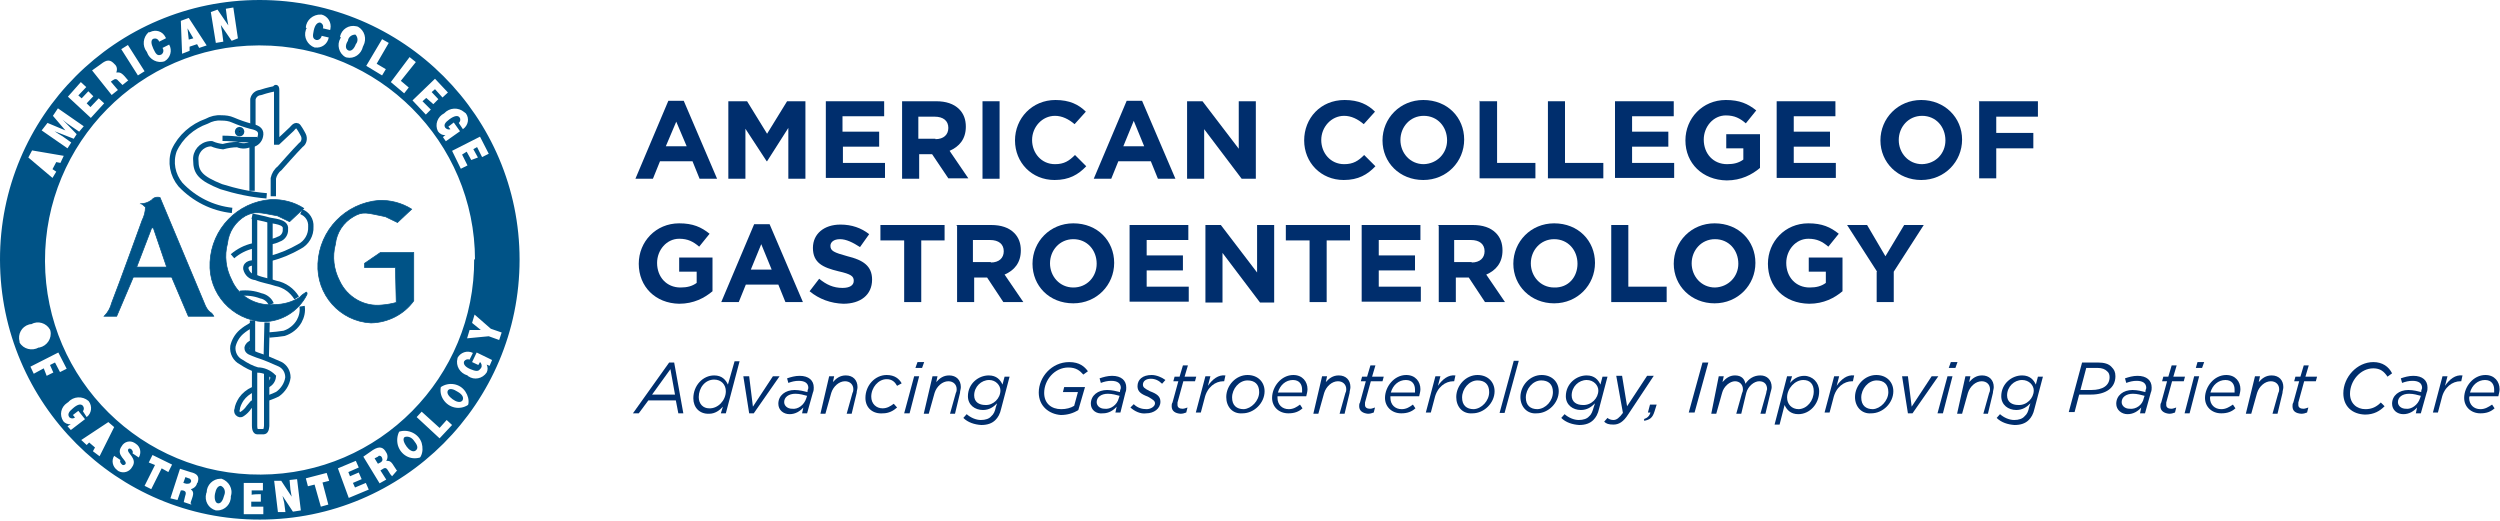<svg width="600" height="125" viewBox="0 0 600 125" fill="none" xmlns="http://www.w3.org/2000/svg">
<path d="M160.4 24.2H164.1L172.1 42.9H167.9L166.2 38.7H158.4L156.7 42.9H152.5L160.4 24.2ZM164.8 35.1L162.3 29.2L159.8 35.1H164.8Z" fill="#002E6D"/>
<path d="M174.901 24.3H179.301L184.101 32.1L188.901 24.3H193.301V42.9H189.201V30.7L184.101 38.7H184.001L178.901 30.9V42.9H174.801V24.3H174.901Z" fill="#002E6D"/>
<path d="M198.199 24.3H212.199V27.9H202.199V31.6H210.999V35.2H202.299V39.1H212.399V42.7H198.199V24.3Z" fill="#002E6D"/>
<path d="M216.301 24.3H224.701C227.001 24.3 228.901 24.9 230.201 26.2C231.301 27.3 231.801 28.7 231.801 30.4C231.801 33.4 230.201 35.2 227.901 36.2L232.401 42.8H227.601L223.701 37H220.601V42.9H216.501V24.3H216.301ZM224.501 33.4C226.501 33.4 227.601 32.3 227.601 30.7C227.601 29 226.401 28 224.301 28H220.401V33.3H224.501V33.4Z" fill="#002E6D"/>
<path d="M235.801 24.3H239.901V42.9H235.801V24.3Z" fill="#002E6D"/>
<path d="M243.6 33.7C243.6 28.4 247.7 24 253.3 24C256.7 24 258.9 25.1 260.6 26.8L257.9 29.8C256.5 28.6 254.9 27.8 253.2 27.8C250.1 27.8 247.7 30.5 247.7 33.6C247.7 36.7 249.9 39.4 253.2 39.4C255.4 39.4 256.6 38.6 258 37.2L260.7 39.9C258.8 41.9 256.6 43.2 253.1 43.2C247.6 43.2 243.6 39 243.6 33.7Z" fill="#002E6D"/>
<path d="M270.4 24.2H274.1L282.1 42.9H277.9L276.2 38.7H268.4L266.7 42.9H262.5L270.4 24.2ZM274.6 35.1L272.1 29L269.6 35.1H274.6Z" fill="#002E6D"/>
<path d="M284.9 24.3H288.6L297.3 35.7V24.3H301.4V42.9H298L289 31V42.9H284.9V24.3Z" fill="#002E6D"/>
<path d="M313 33.7C313 28.4 316.9 24 322.7 24C326.1 24 328.3 25.1 330 26.8L327.3 29.8C325.9 28.6 324.3 27.8 322.6 27.8C319.5 27.8 317.1 30.5 317.1 33.6C317.1 36.7 319.3 39.4 322.6 39.4C324.8 39.4 326 38.6 327.4 37.2L330.1 39.9C328.2 41.9 326 43.2 322.5 43.2C317 43.2 313 39 313 33.7Z" fill="#002E6D"/>
<path d="M331.801 33.7C331.801 28.4 336.001 24 341.601 24C347.401 24 351.401 28.2 351.401 33.5C351.401 38.8 347.201 43.2 341.601 43.2C335.901 43.2 331.801 39 331.801 33.7ZM347.301 33.7C347.301 30.4 345.001 27.8 341.701 27.8C338.401 27.8 336.101 30.5 336.101 33.6C336.101 36.7 338.401 39.4 341.701 39.4C344.901 39.3 347.301 36.8 347.301 33.7Z" fill="#002E6D"/>
<path d="M355.2 24.3H359.3V39.1H368.5V42.8H355.1V24.2H355.2V24.3Z" fill="#002E6D"/>
<path d="M371.5 24.3H375.6V39.1H384.8V42.8H371.5V24.3Z" fill="#002E6D"/>
<path d="M387.7 24.3H401.7V27.9H391.7V31.6H400.4V35.2H391.7V39.1H401.8V42.7H387.6V24.3H387.7Z" fill="#002E6D"/>
<path d="M404.5 33.7C404.5 28.4 408.6 24 414.2 24C417.5 24 419.5 24.9 421.5 26.5L419 29.6C417.6 28.4 416.3 27.7 414.2 27.7C411.2 27.7 408.9 30.4 408.9 33.5C408.9 36.9 411.2 39.4 414.5 39.4C416.1 39.4 417.3 39.1 418.4 38.3V35.6H414.3V32.2H422.4V40.3C420.5 41.9 417.9 43.3 414.4 43.3C408.6 43.2 404.5 39.2 404.5 33.7Z" fill="#002E6D"/>
<path d="M426.5 24.3H440.5V27.9H430.5V31.6H439.2V35.2H430.5V39.1H440.6V42.7H426.4V24.3H426.5Z" fill="#002E6D"/>
<path d="M451.301 33.7C451.301 28.4 455.501 24 461.101 24C466.701 24 470.901 28.2 470.901 33.5C470.901 38.8 466.701 43.2 461.101 43.2C455.501 43.2 451.301 39 451.301 33.7ZM466.901 33.7C466.901 30.4 464.601 27.8 461.301 27.8C458.001 27.8 455.701 30.5 455.701 33.6C455.701 36.7 458.001 39.4 461.301 39.4C464.601 39.3 466.901 36.8 466.901 33.7Z" fill="#002E6D"/>
<path d="M474.9 24.3H489.1V28H479.1V31.9H488V35.6H479.1V42.8H475V24.2H474.9V24.3Z" fill="#002E6D"/>
<path d="M153.301 63.3C153.301 58 157.401 53.6 163.001 53.6C166.301 53.6 168.301 54.5 170.301 56.1L167.801 59.2C166.401 58 165.101 57.3 163.001 57.3C160.001 57.3 157.701 60 157.701 63.1C157.701 66.5 160.001 69 163.301 69C164.901 69 166.101 68.7 167.201 67.9V65.2H163.001V61.8H171.001V69.9C169.101 71.5 166.501 72.9 163.001 72.9C157.301 72.8 153.301 68.8 153.301 63.3Z" fill="#002E6D"/>
<path d="M181 53.8H184.7L192.7 72.5H188.5L186.8 68.3H179L177.3 72.5H173.1L181 53.8ZM185.2 64.7L182.7 58.6L180.2 64.7H185.2Z" fill="#002E6D"/>
<path d="M194.301 69.9L196.601 66.9C198.301 68.3 200.001 69.1 202.201 69.1C203.901 69.1 204.901 68.5 204.901 67.4C204.901 66.3 204.301 65.8 201.201 65.1C197.501 64.2 195.101 63.1 195.101 59.5C195.101 56.1 197.801 53.9 201.701 53.9C204.401 53.9 206.701 54.7 208.601 56.2L206.401 59.3C204.701 58.2 203.101 57.4 201.601 57.4C200.001 57.4 199.301 58.2 199.301 59C199.301 60.2 200.101 60.6 203.401 61.5C207.101 62.4 209.301 63.8 209.301 67.1C209.301 70.8 206.501 72.9 202.401 72.9C199.401 72.8 196.601 71.8 194.301 69.9Z" fill="#002E6D"/>
<path d="M216.901 57.7H211.301V54H226.701V57.7H221.101V72.5H217.001V57.7H216.901Z" fill="#002E6D"/>
<path d="M229.5 54H237.9C240.2 54 242.1 54.6 243.4 55.9C244.5 57 245 58.4 245 60.1C245 63.1 243.4 64.9 241.1 65.9L245.6 72.5H240.8L236.9 66.6H233.8V72.5H229.7V54.1H229.5V54ZM237.8 63C239.8 63 240.9 61.9 240.9 60.3C240.9 58.6 239.7 57.6 237.6 57.6H233.5V62.9H237.8V63Z" fill="#002E6D"/>
<path d="M247.801 63.3C247.801 58 252.001 53.6 257.601 53.6C263.401 53.6 267.401 57.8 267.401 63.1C267.401 68.4 263.201 72.8 257.601 72.8C251.801 72.8 247.801 68.6 247.801 63.3ZM263.201 63.3C263.201 60 260.901 57.4 257.601 57.4C254.301 57.4 252.001 60.1 252.001 63.2C252.001 66.3 254.301 69 257.601 69C260.901 69 263.201 66.4 263.201 63.3Z" fill="#002E6D"/>
<path d="M271.2 54H285.2V57.6H275.2V61.3H283.9V64.9H275.2V68.8H285.3V72.4H271.1V54H271.2Z" fill="#002E6D"/>
<path d="M289.301 54H293.001L301.701 65.4V54H305.801V72.6H302.401L293.401 60.7V72.6H289.301V54Z" fill="#002E6D"/>
<path d="M314.2 57.7H308.6V54H324V57.7H318.4V72.5H314.3V57.7H314.2Z" fill="#002E6D"/>
<path d="M326.901 54H340.901V57.6H330.901V61.3H339.601V64.9H330.901V68.8H341.001V72.4H326.801V54H326.901Z" fill="#002E6D"/>
<path d="M345.1 54H353.5C355.8 54 357.7 54.6 359 55.9C360.1 57 360.6 58.4 360.6 60.1C360.6 63.1 359 64.9 356.7 65.9L361.2 72.5H356.4L352.5 66.6H349.4V72.5H345.3V54.1H345.1V54ZM353.2 63C355.2 63 356.3 61.9 356.3 60.3C356.3 58.6 355.1 57.6 353 57.6H349V62.9H353.2V63Z" fill="#002E6D"/>
<path d="M363.199 63.3C363.199 58 367.399 53.6 372.999 53.6C378.799 53.6 382.799 57.8 382.799 63.1C382.799 68.4 378.599 72.8 372.999 72.8C367.399 72.8 363.199 68.6 363.199 63.3ZM378.599 63.3C378.599 60 376.299 57.4 372.999 57.4C369.699 57.4 367.399 60.1 367.399 63.2C367.399 66.3 369.699 69 372.999 69C376.499 69.1 378.599 66.4 378.599 63.3Z" fill="#002E6D"/>
<path d="M386.699 54H390.799V68.8H399.999V72.5H386.699V54Z" fill="#002E6D"/>
<path d="M401.699 63.3C401.699 58 405.899 53.6 411.499 53.6C417.299 53.6 421.299 57.8 421.299 63.1C421.299 68.4 417.099 72.8 411.499 72.8C405.899 72.8 401.699 68.6 401.699 63.3ZM417.199 63.3C417.199 60 414.899 57.4 411.599 57.4C408.299 57.4 405.999 60.1 405.999 63.2C405.999 66.3 408.299 69 411.599 69C414.799 68.9 417.199 66.4 417.199 63.3Z" fill="#002E6D"/>
<path d="M424.301 63.3C424.301 58 428.401 53.6 434.001 53.6C437.301 53.6 439.301 54.5 441.301 56.1L438.801 59.2C437.401 58 436.101 57.3 434.001 57.3C431.001 57.3 428.701 60 428.701 63.1C428.701 66.5 431.001 69 434.301 69C435.901 69 437.101 68.7 438.201 67.9V65.2H434.101V61.8H442.201V69.9C440.301 71.5 437.701 72.9 434.201 72.9C428.201 72.8 424.301 68.8 424.301 63.3Z" fill="#002E6D"/>
<path d="M450.501 65.2L443.301 54H448.101L452.501 61.5L457.001 54H461.701L454.501 65.2V72.5H450.401V65.2H450.501Z" fill="#002E6D"/>
<path d="M160.6 87H161.8L164 99.2H162.8L162.2 96.1H155.6L153.3 99.2H151.9L160.6 87ZM162 94.7L160.9 88.6L156.5 94.7H162Z" fill="#002E6D"/>
<path d="M166.4 95.6C166.4 92.5 168.7 90.1 171.4 90.1C173.3 90.1 174.2 91.2 174.7 92.3L176.3 86.7H177.5L174.2 99.2H173L173.5 97.6C172.7 98.5 171.6 99.3 170.2 99.3C167.9 99.4 166.4 97.8 166.4 95.6ZM174.2 93.9C174.2 92.3 173.1 91.1 171.4 91.1C169.2 91.1 167.7 93.1 167.7 95.3C167.7 97 168.8 98 170.2 98C172.3 98.1 174.2 96.1 174.2 93.9Z" fill="#002E6D"/>
<path d="M178.4 90.3H179.8L180.7 97.6L185.5 90.3H187.1L180.9 99.2H179.8L178.4 90.3Z" fill="#002E6D"/>
<path d="M186.801 96.9C186.801 94.9 188.501 93.6 190.701 93.6C191.901 93.6 193.001 93.9 193.801 94.1V93.9C193.801 93.6 194.001 93.3 194.001 93.1C194.001 92 193.201 91.4 191.701 91.4C190.801 91.4 190.001 91.6 189.201 91.9L188.901 90.8C189.801 90.5 190.801 90.2 191.901 90.2C194.101 90.2 195.301 91.3 195.301 93C195.301 93.3 195.301 93.8 195.101 94.2L193.701 99.2H192.501L192.801 97.8C192.001 98.7 190.901 99.4 189.501 99.4C188.001 99.4 186.801 98.4 186.801 96.9ZM193.501 95.6L193.701 95C192.901 94.8 192.001 94.5 190.901 94.5C189.301 94.5 188.201 95.3 188.201 96.5C188.201 97.4 189.001 98.1 190.101 98.1C191.501 98.3 193.001 97.2 193.501 95.6Z" fill="#002E6D"/>
<path d="M199 90.3H200.2L199.9 91.7C200.7 90.8 201.6 90.1 203 90.1C204.7 90.1 205.8 91.2 205.8 92.9C205.8 93.4 205.6 93.8 205.6 94.3L204.4 99.3H203.2L204.6 94.3C204.8 94 204.8 93.5 204.8 93.4C204.8 92.3 204 91.5 202.8 91.5C201.4 91.5 200 92.7 199.5 94.3L198.1 99.3H196.9L199 90.3Z" fill="#002E6D"/>
<path d="M207.701 95.5C207.701 92.5 210.001 90 212.801 90C214.701 90 215.801 90.9 216.401 92L215.301 92.6C214.801 91.7 214.101 91 212.801 91C210.801 91 209.101 93 209.101 95.2C209.101 96.9 210.301 98 211.801 98C212.901 98 213.701 97.5 214.501 96.9L215.301 97.8C214.401 98.6 213.301 99.2 211.901 99.2C209.601 99.4 207.701 98 207.701 95.5Z" fill="#002E6D"/>
<path d="M219.4 90.3H220.6L218.3 99.2H217L219.4 90.3ZM220.2 86.9H221.8L221.3 88.3H219.7L220.2 86.9Z" fill="#002E6D"/>
<path d="M223.801 90.3H225.001L224.701 91.7C225.501 90.8 226.401 90.1 227.801 90.1C229.501 90.1 230.601 91.2 230.601 92.9C230.601 93.4 230.401 93.8 230.401 94.3L229.201 99.3H228.001L229.401 94.3C229.601 94 229.601 93.5 229.601 93.4C229.601 92.3 228.801 91.5 227.601 91.5C226.201 91.5 224.801 92.7 224.301 94.3L222.901 99.3H221.701L223.801 90.3Z" fill="#002E6D"/>
<path d="M231.201 100.3L232.001 99.4C232.901 100.2 234.201 100.8 235.401 100.8C236.501 100.8 237.401 100.5 237.901 99.9C238.501 99.4 238.801 98.7 239.001 97.7L239.301 96.8C238.401 97.7 237.401 98.4 235.901 98.4C234.001 98.4 232.301 97.2 232.301 95.1C232.301 92.1 234.801 90.1 237.301 90.1C239.201 90.1 240.101 91.2 240.601 92.3L241.101 90.4H242.301L240.301 98C240.001 99.4 239.501 100.2 238.901 100.8C238.101 101.6 237.001 102 235.501 102C233.901 101.9 232.301 101.4 231.201 100.3ZM240.101 93.7C240.101 92.5 239.001 91.2 237.401 91.2C235.501 91.2 233.801 92.8 233.801 94.9C233.801 96.5 235.001 97.2 236.501 97.2C238.401 97.3 240.101 95.6 240.101 93.7Z" fill="#002E6D"/>
<path d="M249.301 94.2C249.301 90.5 252.401 86.9 256.601 86.9C259.101 86.9 260.301 88 261.101 89.1L260.001 89.9C259.201 89 258.301 88.2 256.401 88.2C253.101 88.2 250.601 91.2 250.601 94.3C250.601 96.8 252.301 98.2 254.701 98.2C255.901 98.2 257.001 97.9 257.801 97.4L258.701 94.1H255.101L255.401 92.9H260.401L258.801 98.4C257.601 99.2 256.101 99.6 254.601 99.6C251.801 99.4 249.301 97.5 249.301 94.2Z" fill="#002E6D"/>
<path d="M261.801 96.9C261.801 94.9 263.501 93.6 265.701 93.6C266.901 93.6 268.001 93.9 268.801 94.1V93.9C268.801 93.6 269.001 93.3 269.001 93.1C269.001 92 268.201 91.4 266.701 91.4C265.801 91.4 265.001 91.6 264.201 91.9L263.901 90.8C264.801 90.5 265.801 90.2 266.901 90.2C269.101 90.2 270.301 91.3 270.301 93C270.301 93.3 270.301 93.8 270.101 94.2L268.901 99H267.701L268.001 97.6C267.201 98.5 266.101 99.2 264.701 99.2C263.101 99.4 261.801 98.4 261.801 96.9ZM268.501 95.6L268.701 95C267.901 94.8 267.001 94.5 265.901 94.5C264.301 94.5 263.201 95.3 263.201 96.5C263.201 97.4 264.001 98.1 265.101 98.1C266.501 98.3 268.101 97.2 268.501 95.6Z" fill="#002E6D"/>
<path d="M271.301 97.8L272.101 97C273.001 97.9 274.101 98.2 275.201 98.2C276.101 98.2 277.201 97.6 277.201 96.8C277.201 96.2 276.701 95.9 275.501 95.2C273.901 94.6 273.001 94 273.001 92.7C273.001 91.1 274.201 90 276.401 90C277.601 90 278.901 90.6 279.701 91.2L278.901 92.1C278.101 91.3 277.201 90.9 276.201 90.9C275.001 90.9 274.301 91.5 274.301 92.3C274.301 92.9 274.601 93.2 276.001 93.9C277.601 94.5 278.501 95.1 278.501 96.4C278.501 98.1 276.901 99.2 275.101 99.2C273.701 99.4 272.301 98.7 271.301 97.8Z" fill="#002E6D"/>
<path d="M281.201 97.5C281.201 97.2 281.201 96.9 281.401 96.6L282.801 91.5H281.601L281.901 90.4H283.101L283.901 87.7H285.101L284.301 90.4H287.101L286.801 91.5H284.001L282.601 96.6C282.601 96.8 282.601 97.1 282.601 97.2C282.601 97.8 283.101 98.1 283.801 98.1C284.301 98.1 284.601 97.9 285.001 97.8L284.701 99C284.201 99.2 283.801 99.3 283.301 99.3C282.101 99.2 281.201 98.7 281.201 97.5Z" fill="#002E6D"/>
<path d="M289.3 90.3H290.5L289.9 92.6C291 91 292.4 89.9 294.1 90.1L293.8 91.5H293.6C291.7 91.5 289.7 92.9 289.1 95.6L288.2 99H287L289.3 90.3Z" fill="#002E6D"/>
<path d="M294.301 95.3C294.301 92.5 296.601 90 299.401 90C301.901 90 303.501 91.7 303.501 93.9C303.501 96.7 301.001 99.2 298.201 99.2C295.801 99.4 294.301 97.6 294.301 95.3ZM302.201 94.1C302.201 92.2 301.101 91.3 299.401 91.3C297.401 91.3 295.701 93.3 295.701 95.4C295.701 97.3 296.801 98.2 298.501 98.2C300.301 98.1 302.201 96.2 302.201 94.1Z" fill="#002E6D"/>
<path d="M306.601 95.5C306.601 97.1 307.701 98.2 309.301 98.2C310.401 98.2 311.201 97.7 312.001 97.1L312.601 98C311.701 98.8 310.701 99.2 309.201 99.2C306.901 99.2 305.301 97.6 305.301 95.5C305.301 92.8 307.501 90 310.401 90C312.601 90 313.801 91.6 313.801 93.4C313.801 94 313.601 94.6 313.501 95.1H306.601C306.601 95.3 306.601 95.5 306.601 95.5ZM312.501 94.1C312.501 93.9 312.501 93.8 312.501 93.5C312.501 92.3 311.901 91.2 310.301 91.2C308.601 91.2 307.201 92.4 306.701 94.2H312.501V94.1Z" fill="#002E6D"/>
<path d="M317.301 90.3H318.501L318.201 91.7C319.001 90.8 319.901 90.1 321.301 90.1C323.001 90.1 324.101 91.2 324.101 92.9C324.101 93.4 323.901 93.8 323.901 94.3L322.701 99.3H321.501L322.901 94.3C323.101 94 323.101 93.5 323.101 93.4C323.101 92.3 322.301 91.5 321.101 91.5C319.701 91.5 318.301 92.7 317.801 94.3L316.401 99.3H315.201L317.301 90.3Z" fill="#002E6D"/>
<path d="M326.201 97.5C326.201 97.2 326.201 96.9 326.401 96.6L327.801 91.5H326.601L326.901 90.4H328.101L328.901 87.7H330.101L329.301 90.4H332.101L331.801 91.5H329.001L327.601 96.6C327.601 96.8 327.601 97.1 327.601 97.2C327.601 97.8 328.101 98.1 328.801 98.1C329.301 98.1 329.601 97.9 330.001 97.8L329.701 99C329.201 99.2 328.801 99.3 328.301 99.3C327.201 99.2 326.201 98.7 326.201 97.5Z" fill="#002E6D"/>
<path d="M333.7 95.5C333.7 97.1 334.8 98.2 336.4 98.2C337.5 98.2 338.3 97.7 339.1 97.1L339.7 98C338.8 98.8 337.8 99.2 336.3 99.2C334 99.2 332.4 97.6 332.4 95.5C332.4 92.8 334.6 90 337.5 90C339.7 90 340.9 91.6 340.9 93.4C340.9 94 340.7 94.6 340.6 95.1H333.7C333.7 95.3 333.7 95.5 333.7 95.5ZM339.6 94.1C339.6 93.9 339.6 93.8 339.6 93.5C339.6 92.3 339 91.2 337.4 91.2C335.7 91.2 334.3 92.4 333.8 94.2H339.6V94.1Z" fill="#002E6D"/>
<path d="M344.501 90.3H345.701L345.101 92.6C346.201 91 347.601 89.9 349.301 90.1L349.001 91.5H348.801C346.901 91.5 344.901 92.9 344.301 95.6L343.401 99H342.201L344.501 90.3Z" fill="#002E6D"/>
<path d="M349.5 95.3C349.5 92.5 351.8 90 354.6 90C357.1 90 358.7 91.7 358.7 93.9C358.7 96.7 356.2 99.2 353.4 99.2C351 99.4 349.5 97.6 349.5 95.3ZM357.4 94.1C357.4 92.2 356.3 91.3 354.6 91.3C352.6 91.3 350.9 93.3 350.9 95.4C350.9 97.3 352 98.2 353.7 98.2C355.6 98.1 357.4 96.2 357.4 94.1Z" fill="#002E6D"/>
<path d="M363.3 86.6H364.5L361.1 99.1H359.9L363.3 86.6Z" fill="#002E6D"/>
<path d="M364.9 95.3C364.9 92.5 367.2 90 370 90C372.5 90 374.1 91.7 374.1 93.9C374.1 96.7 371.6 99.2 368.8 99.2C366.5 99.4 364.9 97.6 364.9 95.3ZM372.7 94.1C372.7 92.2 371.6 91.3 369.9 91.3C367.9 91.3 366.2 93.3 366.2 95.4C366.2 97.3 367.3 98.2 369 98.2C371 98.1 372.7 96.2 372.7 94.1Z" fill="#002E6D"/>
<path d="M374.701 100.3L375.501 99.4C376.401 100.2 377.701 100.8 378.901 100.8C380.001 100.8 380.901 100.5 381.401 99.9C382.001 99.4 382.201 98.7 382.501 97.7L382.801 96.8C381.901 97.7 380.901 98.4 379.401 98.4C377.501 98.4 375.801 97.2 375.801 95.1C375.801 92.1 378.301 90.1 380.801 90.1C382.701 90.1 383.601 91.2 384.101 92.3L384.601 90.4H385.801L383.801 98C383.501 99.4 383.001 100.2 382.401 100.8C381.601 101.6 380.501 102 379.001 102C377.401 101.9 375.801 101.4 374.701 100.3ZM383.601 93.7C383.601 92.5 382.501 91.2 380.801 91.2C378.901 91.2 377.201 92.8 377.201 94.9C377.201 96.5 378.401 97.2 379.901 97.2C381.901 97.3 383.601 95.6 383.601 93.7Z" fill="#002E6D"/>
<path d="M385 101.2L385.8 100.3C386.1 100.6 386.7 100.8 387.2 100.8C388 100.8 388.6 100.3 389.5 99.1L387.9 90.2H389.3L390.5 97.5L395.3 90.2H396.9L390.8 99.4C389.6 101.3 388.5 101.9 387.2 101.9C386.1 101.9 385.5 101.7 385 101.2Z" fill="#002E6D"/>
<path d="M394.5 100.6C395.4 100.3 395.9 99.8 396.1 99H395.5L396 97.1H397.6L397.1 98.7C396.6 100.3 396 100.7 394.6 101V100.6H394.5Z" fill="#002E6D"/>
<path d="M408.601 87H410.001L406.701 99H405.301L408.601 87Z" fill="#002E6D"/>
<path d="M412.501 90.3H413.701L413.401 91.7C414.201 90.8 415.101 90.1 416.401 90.1C418.001 90.1 418.701 91 418.901 92.1C419.701 90.9 420.901 90.1 422.501 90.1C424.101 90.1 425.201 91.2 425.201 92.9C425.201 93.4 425.001 93.8 424.901 94.3L423.701 99.3H422.501L423.901 94.3C423.901 94 424.101 93.5 424.101 93.4C424.101 92.3 423.501 91.5 422.201 91.5C421.001 91.5 419.501 92.7 419.101 94.3L417.901 99.3H416.701L418.101 94.3C418.301 94 418.301 93.5 418.301 93.4C418.301 92.3 417.501 91.5 416.401 91.5C415.201 91.5 413.701 92.7 413.301 94.3L411.901 99.3H410.701L412.501 90.3Z" fill="#002E6D"/>
<path d="M428.9 90.3H430.1L429.6 91.9C430.4 91 431.5 90.2 433 90.2C435 90.2 436.6 91.8 436.6 93.9C436.6 97 434.3 99.4 431.6 99.4C429.7 99.4 428.8 98.3 428.3 97.2L427.1 101.9H425.9L428.9 90.3ZM435.3 93.9C435.3 92.2 434.4 91.2 432.8 91.2C430.8 91.2 428.9 93.2 428.9 95.4C428.9 97 430 98.2 431.7 98.2C433.7 98.1 435.3 96.2 435.3 93.9Z" fill="#002E6D"/>
<path d="M440.2 90.3H441.4L440.8 92.6C441.9 91 443.3 89.9 445 90.1L444.7 91.5H444.5C442.6 91.5 440.6 92.9 440 95.6L439.1 99H437.9L440.2 90.3Z" fill="#002E6D"/>
<path d="M445.201 95.3C445.201 92.5 447.501 90 450.301 90C452.801 90 454.401 91.7 454.401 93.9C454.401 96.7 451.901 99.2 449.101 99.2C446.801 99.4 445.201 97.6 445.201 95.3ZM453.201 94.1C453.201 92.2 452.101 91.3 450.401 91.3C448.401 91.3 446.701 93.3 446.701 95.4C446.701 97.3 447.801 98.2 449.501 98.2C451.301 98.1 453.201 96.2 453.201 94.1Z" fill="#002E6D"/>
<path d="M456.5 90.3H457.9L458.8 97.6L463.6 90.3H465.2L459 99.2H457.9L456.5 90.3Z" fill="#002E6D"/>
<path d="M467.4 90.3H468.6L466.3 99.2H465L467.4 90.3ZM468.2 86.9H469.8L469.3 88.3H467.7L468.2 86.9Z" fill="#002E6D"/>
<path d="M471.701 90.3H472.901L472.601 91.7C473.401 90.8 474.301 90.1 475.701 90.1C477.401 90.1 478.501 91.2 478.501 92.9C478.501 93.4 478.301 93.8 478.301 94.3L477.101 99.3H476.001L477.401 94.3C477.601 94 477.601 93.5 477.601 93.4C477.601 92.3 476.801 91.5 475.601 91.5C474.201 91.5 472.801 92.7 472.301 94.3L470.901 99.3H469.701L471.701 90.3Z" fill="#002E6D"/>
<path d="M479.201 100.3L480.001 99.4C480.901 100.2 482.201 100.8 483.401 100.8C484.501 100.8 485.401 100.5 485.901 99.9C486.501 99.4 486.801 98.7 487.001 97.7L487.301 96.8C486.401 97.7 485.401 98.4 483.901 98.4C482.001 98.4 480.301 97.2 480.301 95.1C480.301 92.1 482.801 90.1 485.301 90.1C487.201 90.1 488.101 91.2 488.601 92.3L489.101 90.4H490.301L488.301 98C488.001 99.4 487.501 100.2 486.901 100.8C486.101 101.6 485.001 102 483.501 102C481.901 101.9 480.301 101.4 479.201 100.3ZM488.101 93.7C488.101 92.5 487.001 91.2 485.301 91.2C483.401 91.2 481.701 92.8 481.701 94.9C481.701 96.5 482.901 97.2 484.401 97.2C486.401 97.3 488.101 95.6 488.101 93.7Z" fill="#002E6D"/>
<path d="M499.7 87H503.4C505 87 506.1 87.3 506.8 88.1C507.4 88.7 507.7 89.3 507.7 90.3C507.7 93.1 505.4 94.7 501.8 94.7H499L497.9 98.9H496.5L499.7 87ZM501.9 93.6C504.7 93.6 506.3 92.5 506.3 90.5C506.3 89.9 506.1 89.4 505.7 89.1C505.2 88.6 504.5 88.3 503.4 88.3H500.7L499.3 93.6H501.9Z" fill="#002E6D"/>
<path d="M507.9 96.9C507.9 94.9 509.6 93.6 511.8 93.6C513 93.6 514.1 93.9 514.9 94.1V93.9C514.9 93.6 515.1 93.3 515.1 93.1C515.1 92 514.3 91.4 512.8 91.4C511.9 91.4 511.1 91.6 510.3 91.9L510 90.8C510.9 90.5 511.9 90.2 513 90.2C515.2 90.2 516.4 91.3 516.4 93C516.4 93.3 516.4 93.8 516.2 94.2L514.8 99.2H513.6L513.9 97.8C513.1 98.7 512 99.4 510.6 99.4C509.2 99.4 507.9 98.4 507.9 96.9ZM514.5 95.6L514.7 95C513.9 94.8 513 94.5 511.9 94.5C510.3 94.5 509.2 95.3 509.2 96.5C509.2 97.4 510 98.1 511.1 98.1C512.6 98.3 514.2 97.2 514.5 95.6Z" fill="#002E6D"/>
<path d="M518.5 97.5C518.5 97.2 518.5 96.9 518.7 96.6L520.1 91.5H518.9L519.2 90.4H520.4L521.2 87.7H522.4L521.6 90.4H524.4L524.1 91.5H521.3L519.9 96.6C519.9 96.8 519.9 97.1 519.9 97.2C519.9 97.8 520.4 98.1 521.1 98.1C521.6 98.1 521.9 97.9 522.3 97.8L522 99C521.5 99.2 521.1 99.3 520.6 99.3C519.5 99.2 518.5 98.7 518.5 97.5Z" fill="#002E6D"/>
<path d="M526.601 90.3H527.801L525.501 99.2H524.301L526.601 90.3ZM527.401 86.9H529.001L528.501 88.3H527.001L527.401 86.9Z" fill="#002E6D"/>
<path d="M530.401 95.5C530.401 97.1 531.501 98.2 533.101 98.2C534.201 98.2 535.001 97.7 535.901 97.1L536.501 98C535.601 98.8 534.601 99.2 533.101 99.2C530.801 99.2 529.201 97.6 529.201 95.5C529.201 92.8 531.401 90 534.301 90C536.501 90 537.701 91.6 537.701 93.4C537.701 94 537.501 94.6 537.401 95.1H530.501C530.401 95.3 530.401 95.5 530.401 95.5ZM536.301 94.1C536.301 93.9 536.301 93.8 536.301 93.5C536.301 92.3 535.701 91.2 534.101 91.2C532.401 91.2 531.001 92.4 530.501 94.2H536.301V94.1Z" fill="#002E6D"/>
<path d="M541.2 90.3H542.4L542.1 91.7C542.9 90.8 543.8 90.1 545.2 90.1C546.9 90.1 548 91.2 548 92.9C548 93.4 547.8 93.8 547.8 94.3L546.6 99.3H545.4L546.8 94.3C547 94 547 93.5 547 93.4C547 92.3 546.2 91.5 545 91.5C543.6 91.5 542.2 92.7 541.7 94.3L540.3 99.3H539L541.2 90.3Z" fill="#002E6D"/>
<path d="M550.201 97.5C550.201 97.2 550.201 96.9 550.401 96.6L551.801 91.5H550.601L550.901 90.4H552.101L552.901 87.7H554.101L553.301 90.4H556.101L555.801 91.5H553.001L551.601 96.6C551.601 96.8 551.601 97.1 551.601 97.2C551.601 97.8 552.101 98.1 552.801 98.1C553.301 98.1 553.601 97.9 554.001 97.8L553.701 99C553.201 99.2 552.801 99.3 552.301 99.3C551.001 99.2 550.201 98.7 550.201 97.5Z" fill="#002E6D"/>
<path d="M562.4 94.4C562.4 90.5 565.7 86.9 569.6 86.9C571.8 86.9 573.3 88 574.1 89.6L573 90.4C572.2 89.2 571.3 88.4 569.6 88.4C566.5 88.4 564 91.4 564 94.5C564 96.8 565.6 98.2 567.7 98.2C569.3 98.2 570.4 97.6 571.4 96.6L572.3 97.5C571.2 98.6 569.8 99.5 567.6 99.5C564.5 99.4 562.4 97.5 562.4 94.4Z" fill="#002E6D"/>
<path d="M574.1 96.9C574.1 94.9 575.8 93.6 578 93.6C579.2 93.6 580.3 93.9 581.1 94.1V93.9C581.1 93.6 581.3 93.3 581.3 93.1C581.3 92 580.5 91.4 579 91.4C578.1 91.4 577.3 91.6 576.5 91.9L576.2 90.8C577.1 90.5 578.1 90.2 579.2 90.2C581.4 90.2 582.6 91.3 582.6 93C582.6 93.3 582.6 93.8 582.4 94.2L581 99.2H579.8L580.1 97.8C579.3 98.7 578.2 99.4 576.8 99.4C575.3 99.4 574.1 98.4 574.1 96.9ZM580.8 95.6L581 95C580.2 94.8 579.3 94.5 578.2 94.5C576.6 94.5 575.5 95.3 575.5 96.5C575.5 97.4 576.3 98.1 577.4 98.1C578.7 98.3 580.3 97.2 580.8 95.6Z" fill="#002E6D"/>
<path d="M586.2 90.3H587.4L586.8 92.6C587.9 91 589.3 89.9 591 90.1L590.7 91.5H590.5C588.6 91.5 586.6 92.9 586 95.6L585.1 99H583.9L586.2 90.3Z" fill="#002E6D"/>
<path d="M592.6 95.5C592.6 97.1 593.7 98.2 595.3 98.2C596.4 98.2 597.2 97.7 598.1 97.1L598.7 98C597.8 98.8 596.8 99.2 595.3 99.2C593 99.2 591.4 97.6 591.4 95.5C591.4 92.8 593.6 90 596.5 90C598.7 90 599.9 91.6 599.9 93.4C599.9 94 599.7 94.6 599.6 95.1H592.7C592.6 95.3 592.6 95.5 592.6 95.5ZM598.6 94.1C598.6 93.9 598.6 93.8 598.6 93.5C598.6 92.3 598 91.2 596.4 91.2C594.7 91.2 593.3 92.4 592.8 94.2H598.6V94.1Z" fill="#002E6D"/>
<path d="M90.7 109.6L89.9 110L90.7 111.3L91.3 111C91.8 110.7 91.9 110.4 91.7 109.9C91.6 109.5 91.2 109.3 90.9 109.4C90.8 109.5 90.7 109.6 90.7 109.6Z" fill="#005387"/>
<path d="M53.001 116.6C52.201 116.6 51.801 117.5 51.601 118.5C51.401 119.5 51.601 120.7 52.301 120.8C53.001 120.9 53.501 120.1 53.801 118.9C54.201 118 53.901 117 53.001 116.6Z" fill="#005387"/>
<path d="M45.3 114.8L44.5 114.5L44 115.9L44.7 116.1C45.3 116.1 45.6 116.1 45.8 115.7C46 115.4 45.8 115 45.4 114.8H45.3Z" fill="#005387"/>
<path d="M97.101 104.9C96.501 105.4 97.101 106.5 97.601 107.2C98.101 107.9 99.101 108.7 99.801 108.1C100.501 107.5 100.101 106.7 99.301 105.7C98.801 105 97.901 104.6 97.101 104.9Z" fill="#005387"/>
<path d="M46.4 9.2L45 6.8L45.3 9.5L46.4 9.2Z" fill="#005387"/>
<path d="M83.599 12.1C84.299 12.4 84.999 11.7 85.399 10.6C85.999 9.9 85.899 8.9 85.299 8.3C84.399 8.3 83.599 8.9 83.499 9.8C82.999 10.5 82.699 11.7 83.599 12.1Z" fill="#005387"/>
<path d="M109.801 94C108.901 93.4 107.901 93.1 107.501 93.7C107.101 94.4 107.801 95.2 108.601 95.8C109.401 96.4 110.501 96.8 111.001 96.1C111.401 95.4 110.901 94.6 109.801 94Z" fill="#005387"/>
<path d="M62.3 0C27.8 0 -0.1 28 0 62.4C0.1 96.8 28 124.8 62.4 124.7C96.8 124.7 124.7 96.8 124.7 62.3C124.7 28 96.8 0 62.3 0ZM117.3 36.9L115.7 37.7L114.5 35.3L113.6 35.8L114.7 37.8L113.1 38.4L112 36.4L110.9 37.1L112.2 39.7L110.6 40.5L108.5 36.2L115.2 32.8L117.3 36.9ZM111.8 27.2C112.7 28.4 112.4 30.1 111.1 31L110.1 29.5C110.5 29.2 110.6 28.6 110.3 28.2C109.9 27.6 109 27.8 107.9 28.6C106.8 29.4 106.4 30 106.9 30.7C107.2 31 107.7 31.2 108.1 31L107.6 30.4L108.9 29.4L110.4 31.5L107 33.9L106.3 32.9L106.9 32.4C106.2 32.5 105.5 32.1 105.1 31.5C104.3 29.9 105 28 106.6 27.2C107.9 25.8 110 25.7 111.4 26.9C111.7 27.1 111.7 27.1 111.8 27.2ZM107.5 22.2L106.2 23.4L104.4 21.4L103.6 22.1L105.2 23.8L104 25L102.3 23.5L101.4 24.3L103.4 26.3L102.2 27.5L99 24.1L104.4 18.9L107.5 22.2ZM98.3 13.7L99.8 14.9L96.2 19.4L98.1 21L97 22.4L93.8 19.7L98.3 13.7ZM91.7 9.4L93.3 10.3L90.4 15.3L92.6 16.6L91.7 18.1L87.9 15.8L91.7 9.4ZM81.6 8.8C82 7 83.7 5.9 85.5 6.3C85.6 6.3 85.8 6.4 85.9 6.4C87.5 7.3 88.1 9.3 87.2 11C87.2 11.1 87.1 11.1 87.1 11.2C86.7 13 85 14.2 83.2 13.8C83.1 13.8 83 13.7 82.9 13.7C81.3 12.8 80.8 10.7 81.7 9.2C81.7 9.1 81.8 9.1 81.8 9L81.6 8.8ZM73.4 6.6C73.5 4.8 75.2 3.4 77 3.5C77.1 3.5 77.1 3.5 77.2 3.5C78.7 3.9 79.6 5.4 79.3 6.9C79.3 7 79.3 7.1 79.2 7.2L77.5 6.8C77.7 6.2 77.4 5.6 76.8 5.4C76.2 5.4 75.6 5.9 75.3 7.3C75 8.7 75 9.3 75.9 9.6C76.5 9.7 77.1 9.2 77.2 8.6L78.9 9C78.6 10.6 77.2 11.6 75.6 11.4H75.5C73.8 10.8 72.8 8.9 73.4 7.2C73.4 7.1 73.5 6.9 73.6 6.8L73.4 6.6ZM113.8 62.1C114 90.6 91 113.8 62.6 113.9C34.1 114.1 10.9 91.1 10.8 62.7C10.7 34.3 33.6 11 62 10.9C62.1 10.9 62.3 10.9 62.4 10.9C90.9 10.9 114 34 114 62.4L113.8 62.1ZM52.2 2.3L54.8 6.1L54.5 4.4L54.2 2.1L56 1.8L57.1 9.2L55.6 9.8L53 6L53.3 7.7L53.6 10L51.8 10.3L50.6 2.9L52.2 2.3ZM45.3 4.3L49.6 10.9L47.8 11.5L47.3 10.6L45.5 11.2V12.2L43.7 12.9L43.4 5L45.3 4.3ZM36 7.7C37.4 7 39 7.5 39.7 8.9C39.8 9 39.8 9.1 39.8 9.2L38.2 10C38 9.4 37.4 9.1 36.9 9.3H36.8C36.2 9.6 36.2 10.4 36.8 11.7C37.4 13 37.8 13.5 38.7 13.1C39.2 12.8 39.4 12.1 39 11.5L40.6 10.7C41.4 12.1 40.9 13.9 39.5 14.7C37.8 15.3 35.9 14.3 35.3 12.6C35.3 12.5 35.3 12.5 35.2 12.4C34.1 11 34.3 8.9 35.7 7.7C35.9 7.8 36 7.7 36 7.7ZM30.7 10.8L34.7 17.1L33.1 18.1L29.1 11.8L30.7 10.8ZM24.2 15.4C25.7 14.2 26.5 14.3 27.5 15.4C28.1 15.9 28.2 16.7 27.9 17.4C28.5 17.4 28.9 17.2 29.9 18.3C30.9 19.5 30.7 19.3 30.9 19.2L29.4 20.4C29.1 20.1 28.8 19.8 28.5 19.5C28 18.9 27.7 18.8 27 19.3L26.6 19.6L28.3 21.6L26.8 22.8L22.1 16.9L24.2 15.4ZM19.4 19.7L20.7 20.9L18.8 22.9L19.6 23.6L21.2 21.9L22.4 23.1L20.8 24.8L21.7 25.7L23.7 23.6L25 24.8L21.8 28.3L16.3 23.2L19.4 19.7ZM11.4 29.5L15.7 31.3L12.7 27.8L13.9 26L20.1 30.3L19 31.6L17.1 30.3L16.1 29.6L15 28.7L18.4 32.2L17.7 33.3L13.1 31.5L14 32.1L15 32.7L17.1 34.2L16.2 35.6L10 31.3L11.4 29.5ZM7.7 36.1L15.3 37.4L14.5 39.1L13.5 38.9L12.6 40.6L13.5 41.2L12.6 42.7L6.8 37.8L7.7 36.1ZM4.7 82C4.2 80.2 5.2 78.4 6.9 77.9C7.1 77.8 7.3 77.8 7.5 77.8C9.1 76.9 11.1 77.5 12 79.1C12 79.2 12.1 79.3 12.1 79.4C12.5 81.2 11.3 83 9.5 83.4C9.4 83.4 9.4 83.4 9.3 83.4C7.7 84.3 5.6 83.8 4.7 82.2C4.7 82.1 4.7 82 4.7 82ZM13.2 87L12 87.6L12.8 89.4L11.2 90.2L10.5 88.4L8.1 89.7L7.3 88L14 84.6L16 88.5L14.4 89.3L13.2 87ZM17 103.2L16.2 102.3L17 101.8C16.3 101.9 15.6 101.6 15.2 101.1C14.2 99.6 14.6 97.7 16.1 96.7C16.2 96.6 16.3 96.6 16.4 96.5C17.6 95.1 19.8 95 21.2 96.2C21.2 96.2 21.2 96.2 21.3 96.3C22.2 97.5 22 99.2 20.8 100.1L19.9 98.7C20.2 98.3 20.2 97.8 19.9 97.4C19.4 96.8 18.5 97.1 17.5 98C16.5 98.8 16.1 99.5 16.7 100.2C17.1 100.5 17.6 100.5 18 100.2L17.5 99.6L18.8 98.6L20.4 100.6L17 103.2ZM22.3 108.3L22.8 107.4L21.4 106.2L20.8 106.8L19.5 105.6L26 101.3L27.4 102.5L23.9 109.5L22.3 108.3ZM33.3 109.8L31.8 108.8C31.9 108.6 31.9 108.4 31.8 108.2C31.7 108 31.6 107.9 31.5 107.8C31.2 107.6 30.9 107.6 30.8 107.8C30.2 108.7 33.2 110 31.7 112.1C31.1 113.2 29.7 113.7 28.5 113.1C28.3 113 28.2 112.9 28.1 112.8C27 112 26.7 110.5 27.4 109.4L28.9 110.4C28.8 110.6 28.8 110.8 28.9 111C29 111.2 29.1 111.3 29.2 111.4C29.4 111.7 29.8 111.7 30.1 111.4C30.7 110.5 27.6 109.3 29.2 107.1C29.8 106 31.2 105.6 32.3 106.3C32.4 106.4 32.5 106.4 32.6 106.5C33.7 107.2 34 108.7 33.3 109.8ZM38.8 112.4L36.3 117.4L34.7 116.6L37.2 111.6L35.7 111L36.6 109.2L41.3 111.5L40.4 113.3L38.8 112.4ZM47.3 115.9C47.2 116.6 46.6 117.2 45.8 117.4C46.3 117.9 46.6 118.2 46.1 119.6C45.6 121 45.7 120.8 45.9 120.9V121.1L44.1 120.5C44.2 120.1 44.3 119.6 44.4 119.2C44.7 118.3 44.7 117.9 43.9 117.7H43.4L42.6 120L40.9 119.6L43.2 112.5L45.7 113.3C47.5 113.7 47.9 114.5 47.4 115.9H47.3ZM55.4 119.1C55.5 120.9 54 122.5 52.2 122.5C52.1 122.5 52 122.5 51.8 122.5C50 122 49 120.2 49.5 118.4C49.5 118.3 49.5 118.3 49.6 118.2C49.6 116.4 51.1 114.9 52.9 114.9C53 114.9 53.1 114.9 53.2 114.9C54.9 115.5 56 117.3 55.4 119.1ZM62.6 118.6V120.4H60.3V121.6H63.2V123.4H58.5V115.9H63.1V117.7H60.4V118.8C60.3 118.6 62.6 118.6 62.6 118.6ZM70.3 122.8L67.8 119L68.2 120.6L68.5 122.9H66.7L65.8 115.4H67.5L70 119.2L69.7 117.5L69.5 115.2L71.3 115L72.2 122.5L70.3 122.8ZM78.8 121.1L77 121.6L75.5 116.3L73.9 116.7L73.4 114.8L78.4 113.5L79 115.4L77.4 115.8L78.8 121.1ZM83.7 119.5L81.1 112.4L85.4 110.6L86.1 112.2L83.6 113.3L84 114.3L86.1 113.4L86.8 115L84.7 115.9L85.2 117L87.8 115.9L88.5 117.5L83.7 119.5ZM94.1 114.3C93.8 114 93.5 113.6 93.3 113.2C92.8 112.3 92.5 112.1 91.8 112.6L91.3 112.9L92.7 115.1L91.1 116L87.2 109.6L89.5 108C91.1 107 92 107.3 92.7 108.6C93.1 109.2 93.1 110 92.7 110.6C93.4 110.6 93.8 110.6 94.5 111.8C95.3 113 95.2 113 95.4 112.8L94.1 114.3ZM100.8 109.8C98.5 110.5 96.2 109.2 95.5 106.9C95.2 105.8 95.3 104.6 95.8 103.6C98 102.9 100.5 104.1 101.2 106.3C101.5 107.4 101.5 108.5 101 109.5L100.8 109.8ZM105.5 105.2L100 100.1L101.2 98.8L105.5 102.7L107.2 100.8L108.5 102L105.5 105.2ZM112.3 97.2C110.3 98.5 107.7 97.9 106.4 95.9C105.8 95 105.6 93.9 105.8 92.9C107.7 91.6 110.4 92 111.7 94C112.3 94.9 112.6 96 112.4 97L112.3 97.2ZM117.5 87.8L116.8 87.5C117.1 88.1 117.1 88.8 116.8 89.4C115.8 90.9 113.8 91.3 112.4 90.3C112.3 90.3 112.3 90.2 112.2 90.1C110.4 89.6 109.3 87.8 109.8 86V85.9C110.5 84.6 112.1 84 113.5 84.7L112.7 86.3C112.2 86.1 111.7 86.3 111.4 86.7C111.1 87.4 111.7 88.1 112.9 88.6C114.1 89.1 114.8 89.2 115.2 88.6C115.7 88.2 115.7 87.6 115.4 87.1C115.3 87 115.3 87 115.2 86.9L114.8 87.6L113.3 86.9L114.4 84.6L118.1 86.4L117.5 87.8ZM117.3 80.7L112.1 81.2L112.7 79.2H115.4L113.3 77.5L113.9 75.5L117.8 78.9L120.4 79.8L119.8 81.6L117.3 80.7Z" fill="#005387"/>
<path d="M28 75.9H25C25.9 75 26.5 73.9 26.8 72.7C28.5 68.4 34.1 52.9 34.1 52.9C34.6 51.9 34.9 50.8 34.9 49.7C33.9 48.7 33.7 48.9 33.7 48.9C34.7 48.9 35.6 48.6 36.4 48C36.9 47.4 37.6 47.2 38.4 47.4L49.3 73.4C49.6 74 49.9 74.5 50.4 74.9C50.8 75.1 51.1 75.5 51.3 75.9H45.2L41.2 66.5H32L28 75.9ZM32.8 64.1H40L36.8 54.7H36.4L32.8 64.1Z" fill="#005387" stroke="#005387" stroke-width="0.171"/>
<path d="M73.601 70.8C71.601 74.7 67.601 77.2 63.201 77.2C55.701 76.8 50.001 70.4 50.401 63V62.9C50.801 54.9 57.001 48.5 65.001 47.9C67.801 47.8 70.601 48.5 72.901 50L69.501 53.2L66.601 51.8C62.301 51 61.301 50.6 58.901 51.8C56.501 53.2 54.901 55.6 54.601 58.4C53.801 61.4 54.201 64.5 55.601 67.2C57.301 71.2 61.501 73.5 65.801 73.1C68.001 73.1 70.201 72.5 72.001 71.3C72.401 70.8 72.901 70.5 73.501 70.1C73.901 70.3 73.601 70.8 73.601 70.8Z" fill="#005387" stroke="#005387" stroke-width="0.171"/>
<path d="M95.099 72.6C93.999 72.9 92.899 73.1 91.699 73.2C87.399 73.7 83.299 71.3 81.499 67.4C80.099 64.7 79.699 61.6 80.499 58.6C80.799 55.8 82.399 53.4 84.799 52C87.199 50.6 87.999 51.1 92.499 52L95.399 53.4L98.799 50.2C96.399 48.7 93.699 48 90.899 48.1C82.899 48.8 76.699 55.2 76.299 63.2C75.899 70.7 81.599 77.1 88.999 77.5H89.099C93.199 77.4 96.999 75.4 99.299 72.2V60.6H91.299L87.499 63.2V64.2H94.899L95.099 72.6Z" fill="#005387" stroke="#005387" stroke-width="0.171"/>
<path d="M64 47C60.3 46.7 56.6 45.9 53.1 44.8C48.1 42.8 47 41.4 47 38.5C46.8 36.5 48.3 34.7 50.4 34.5C50.5 34.5 50.6 34.5 50.8 34.5C51.7 34.9 52.6 35.1 53.5 35.2C54.6 34.9 55.8 34.7 57 34.7C58.1 35.2 59.4 35.1 60.5 34.4V45.8" stroke="#005387" stroke-width="1.281"/>
<path d="M61.7 33.5H57.7C56.3 33.3 54.9 33.2 53.4 33.2" stroke="#005387" stroke-width="1.281"/>
<path d="M60.501 34.7C61.501 34.5 62.301 33.7 62.501 32.7C62.801 31.4 62.201 30.7 60.201 30.3C58.701 29.9 57.301 29.4 55.901 28.8C55.001 28.4 54.101 28.3 53.101 28.3C51.901 28.2 50.701 28.5 49.601 29.1C46.201 30.3 43.301 32.8 41.801 36.1C40.801 38.9 41.401 42 43.301 44.3C46.601 47.8 51.001 50 55.701 50.5" stroke="#005387" stroke-width="1.281"/>
<path d="M57.5 32.1C57.776 32.1 58 31.876 58 31.6C58 31.324 57.776 31.1 57.5 31.1C57.224 31.1 57 31.324 57 31.6C57 31.876 57.224 32.1 57.5 32.1Z" fill="#231F20" stroke="#005387" stroke-width="1.281"/>
<path d="M60.699 30.1V23.8C60.899 22.9 61.599 22.3 62.499 22.2C64.299 21.6 65.899 21.3 65.899 21.3C65.899 21.3 66.399 20.4 66.399 21.7V34.1H66.699L70.099 30.9C70.099 30.9 70.999 29.6 71.599 30.4C72.199 31.2 72.799 32.4 72.799 32.4C73.199 33.2 72.999 34.3 72.199 34.8C70.799 36.2 67.099 40.4 67.099 40.4C66.299 41 65.799 41.9 65.599 42.8C65.599 44.2 65.599 47.1 65.599 47.1" stroke="#005387" stroke-width="1.281"/>
<path d="M60.5 51.9C60.5 51.9 63.6 52.5 64.5 52.8C65.4 53.1 68.8 53.1 68.5 55C68.6 56.1 67.9 57.1 66.9 57.4C66.3 57.7 65.7 57.9 65 58" stroke="#005387" stroke-width="1.281"/>
<path d="M61.1 52.3V66.3" stroke="#005387" stroke-width="1.281"/>
<path d="M64.801 53V67.3" stroke="#005387" stroke-width="1.281"/>
<path d="M72.3 50.8C73.8 51.4 74.7 52.8 74.6 54.4C74.7 56.4 73.6 58.3 71.8 59.2C69.7 60.4 67.4 61.4 65 62" stroke="#005387" stroke-width="1.281"/>
<path d="M60.801 59C58.901 59.4 57.201 60.3 55.801 61.5" stroke="#005387" stroke-width="1.281"/>
<path d="M60.6 76.9V84.6" stroke="#005387" stroke-width="1.281"/>
<path d="M64.1 77.4L63.9 85.8" stroke="#005387" stroke-width="1.281"/>
<path d="M60.7 63.1C60.7 63.1 58.9 63.1 59 64.5C59.3 65.7 60.2 66.5 61.4 66.6C63.1 67.3 64.8 67.5 66.2 68C68.3 68.4 70.1 69.7 71.2 71.5" stroke="#005387" stroke-width="1.281"/>
<path d="M57.6 70.4C59.3 70.2 61 70.4 62.6 71C63.7 71.2 64.7 72 65.1 73" stroke="#005387" stroke-width="1.281"/>
<path d="M72.5 73.5C72.7 74.8 72.4 76 71.8 77.1C71 78.5 69.7 79.5 68.2 80C67 80.2 65.8 80.3 64.6 80.4" stroke="#005387" stroke-width="1.281"/>
<path d="M60.501 82.3C59.901 82.4 59.401 82.9 59.301 83.5C59.301 84.5 60.301 84.6 61.701 85.2C63.601 85.8 65.401 86.6 67.201 87.4C68.401 88 69.101 89.2 69.101 90.6C68.901 92.2 67.901 93.7 66.601 94.6C65.401 95.2 64.101 95.6 64.101 95.6" stroke="#005387" stroke-width="1.281"/>
<path d="M60.4 78C59.5 78.5 58.7 79 57.9 79.7C56.9 80.6 56.2 81.8 55.9 83.1C55.7 84.7 56.5 86.2 57.9 86.9C59.1 87.7 60.4 88.4 61.8 88.8C63.2 88.8 64.6 89.4 65.6 90.4C65.5 91.3 65 92 64.2 92.4" stroke="#005387" stroke-width="1.281"/>
<path d="M64 89.3V102.1C64 102.1 64 103.6 63.3 103.6H61.7C61.7 103.6 61.1 103.6 61.1 102.2C61.1 100.8 61.1 88.6 61.1 88.6" stroke="#005387" stroke-width="1.281"/>
<path d="M60.701 93.5C59.601 94 58.601 94.8 57.901 95.8C57.401 96.6 57.001 97.4 56.901 98.3C56.701 98.7 56.901 99.2 57.301 99.4C57.601 99.6 58.001 99.5 58.201 99.3C58.801 98.9 59.301 98.4 59.701 97.8L60.801 96.5" stroke="#005387" stroke-width="1.281"/>
</svg>
